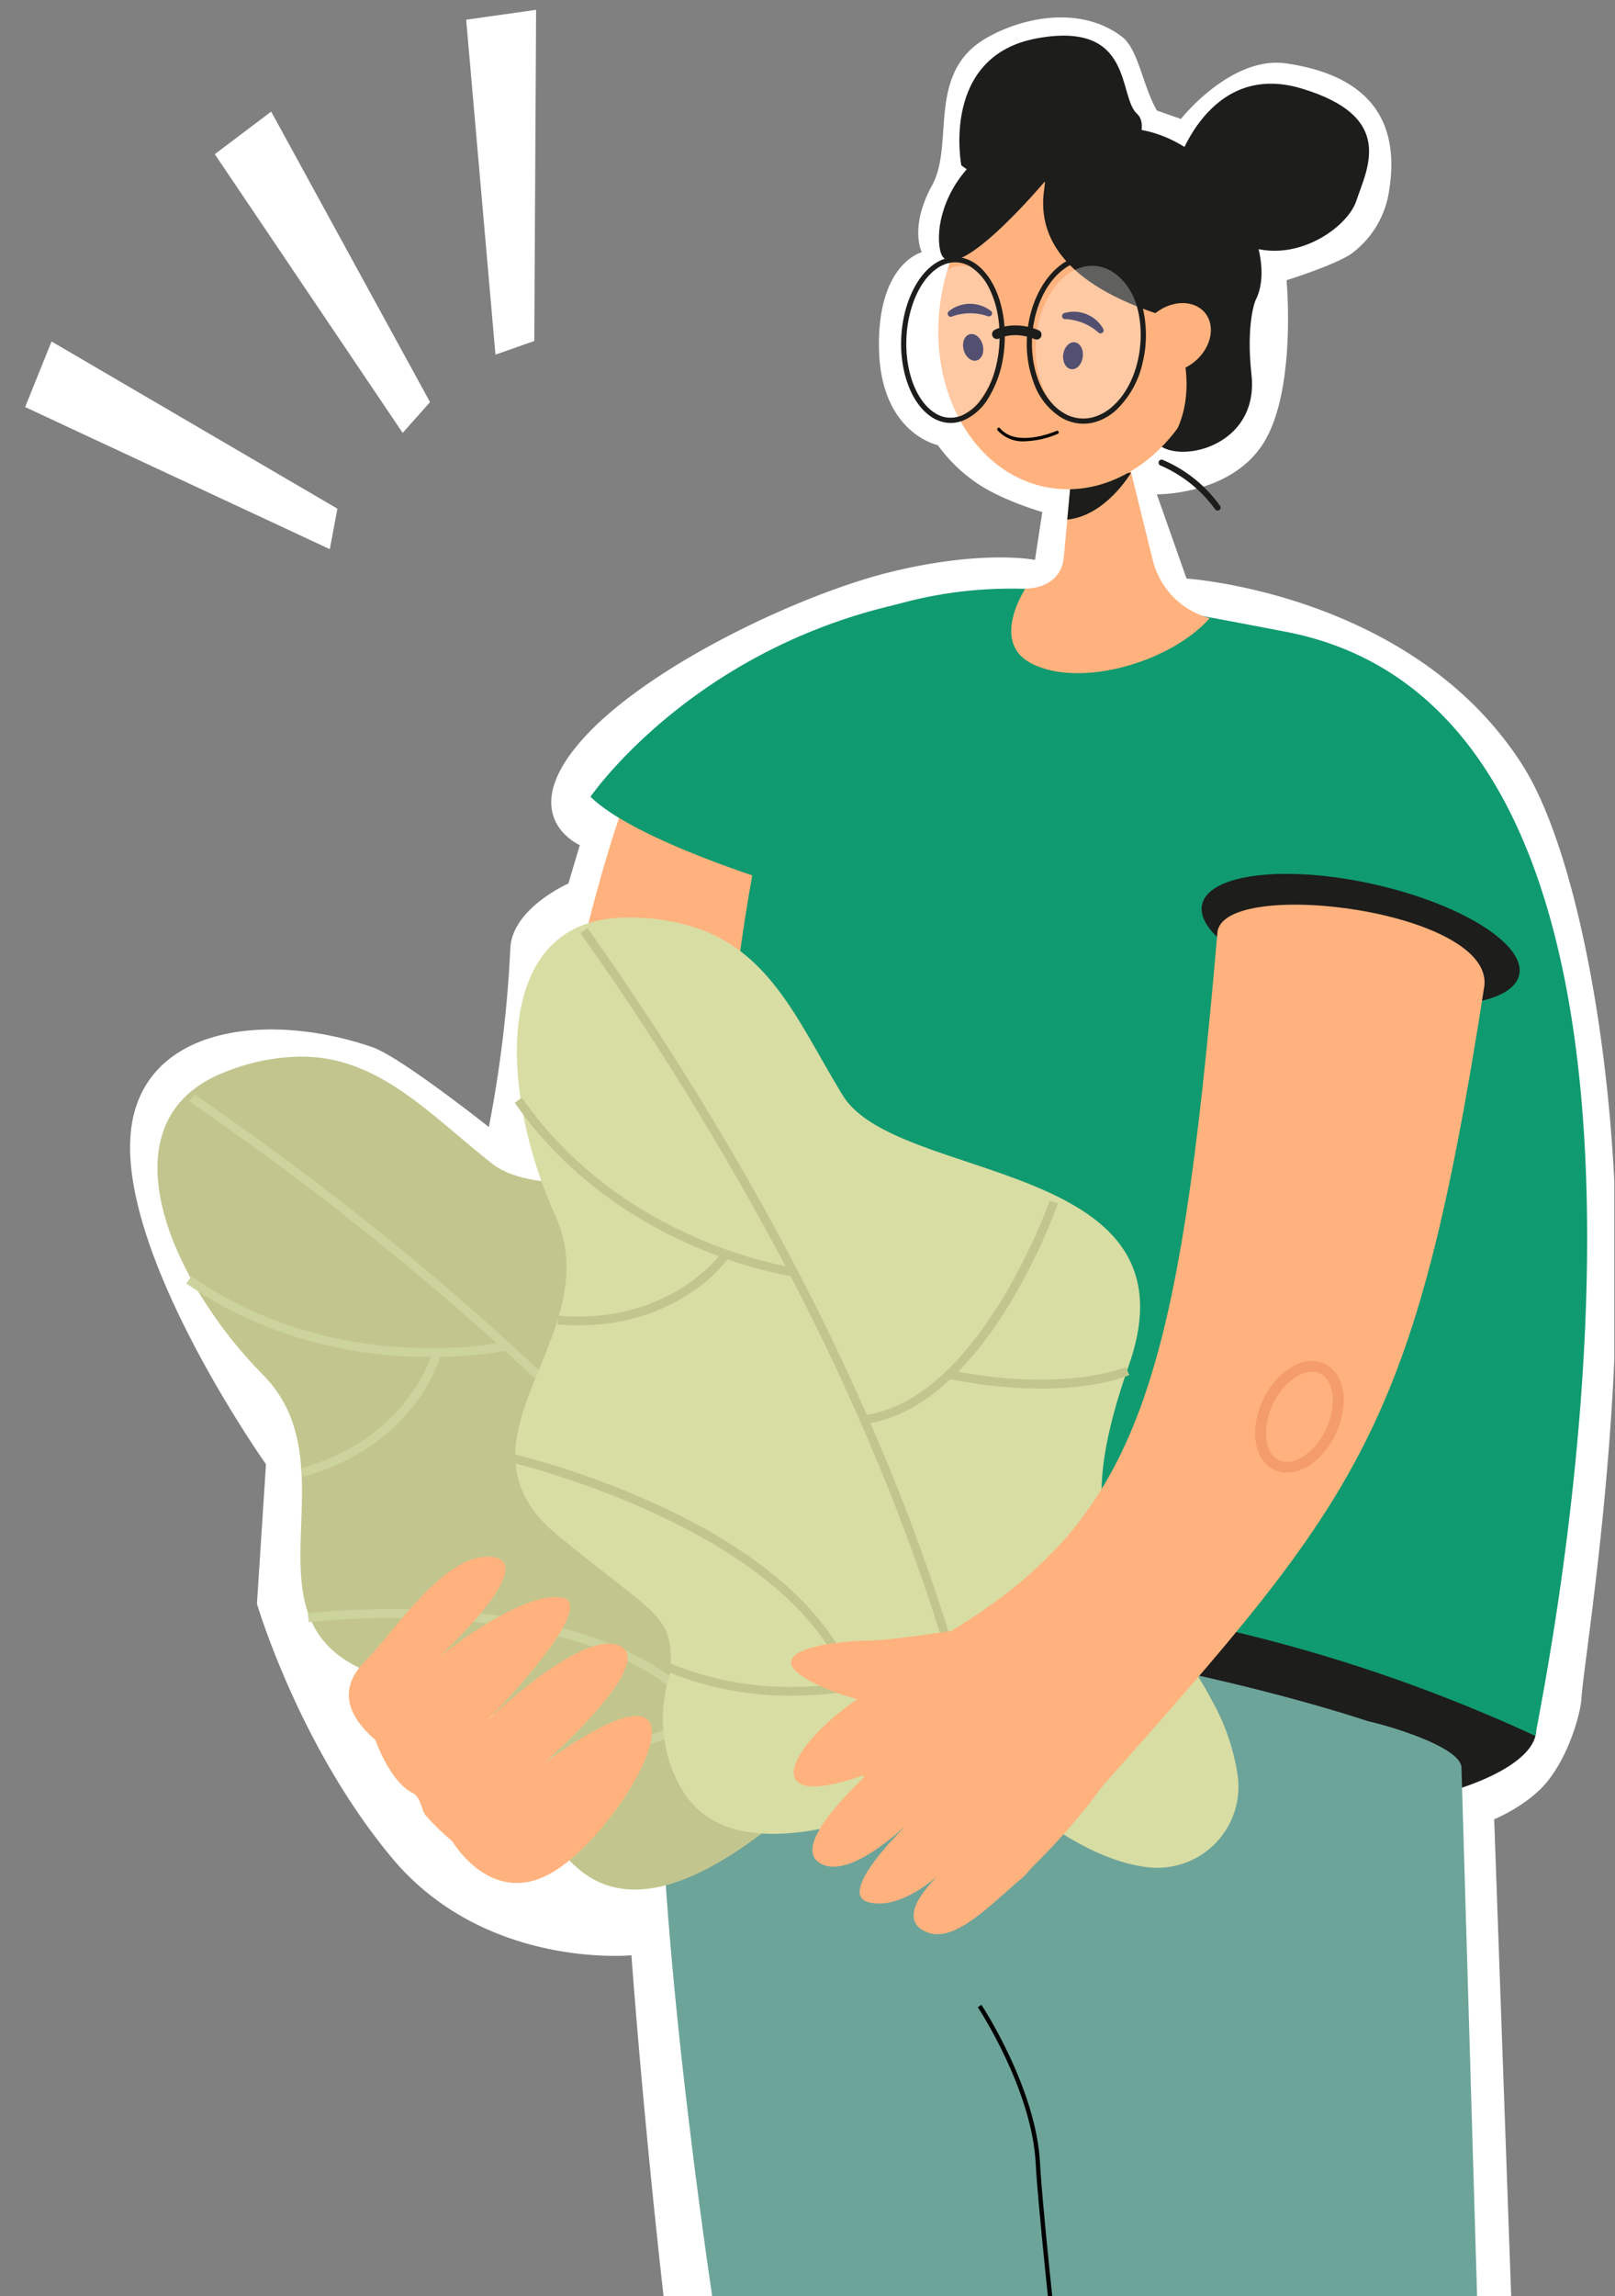 <?xml version="1.0" encoding="UTF-8"?> <svg xmlns="http://www.w3.org/2000/svg" xmlns:xlink="http://www.w3.org/1999/xlink" width="411" height="584" viewBox="0 0 411 584"><rect x="0" y="0" width="411" height="584" fill="#808080" stroke="none"/><defs><linearGradient id="linear-gradient" x1="0.5" y1="0.011" x2="0.5" y2="0.974" gradientUnits="objectBoundingBox"><stop offset="0"></stop><stop offset="0" stop-color="#020202" stop-opacity="0.98"></stop><stop offset="0" stop-color="#040404" stop-opacity="0.953"></stop><stop offset="0.217" stop-color="#030303" stop-opacity="0.969"></stop><stop offset="0.637" stop-color="#1e1e1e" stop-opacity="0.647"></stop><stop offset="1" stop-color="#545454" stop-opacity="0"></stop></linearGradient><clipPath id="clip-path"><rect id="Rectangle_1425" data-name="Rectangle 1425" width="411" height="584" transform="translate(1083 215.675)" fill="#fff" stroke="#707070" stroke-width="1"></rect></clipPath><clipPath id="clip-path-2"><rect id="Rectangle_261" data-name="Rectangle 261" width="409.821" height="834.123" transform="translate(409.821 834.123) rotate(180)" opacity="0.645" fill="url(#linear-gradient)"></rect></clipPath></defs><g id="Groupe_de_masques_81" data-name="Groupe de masques 81" transform="translate(-1083 -215.675)" clip-path="url(#clip-path)"><g id="Groupe_2896" data-name="Groupe 2896" transform="translate(1084 210.411)"><g id="Groupe_de_masques_4" data-name="Groupe de masques 4" transform="translate(0 0)" clip-path="url(#clip-path-2)"><path id="Tracé_1776" data-name="Tracé 1776" d="M479.728,1326.116s-37.281,3.66-60.989-24.808-34.315-64.6-34.315-64.6l2.3-35.481s-41.561-58.582-33.556-89.26c5.963-22.855,36.006-25.327,60.665-16.8,7.121,2.461,29.613,20.3,29.613,20.3a319.361,319.361,0,0,0,5.468-45.5c.529-10.2,14.769-16.431,14.769-16.431l2.908-9.777s-16.359-7.063,0-26.121,56.308-37.848,79.587-43.457,36.244-2.953,36.244-2.953l1.87-12.178s-9.337-2.641-15.99-6.9a40.455,40.455,0,0,1-10.622-10.125s-14.572-2.946-14.955-24.611,10.9-24.438,10.9-24.438-3.27-6.286,2.615-17.015-1.793-28.97,14.4-37.8c10.3-5.618,24.219-7.4,33.912,0,4.178,3.16,5.187,12.222,8.887,18.767l6.13,2.153s12.754-16.2,26.877-14.12,29.876,9.009,26.1,32.356a24.207,24.207,0,0,1-9.111,15.662c-3.52,2.91-16.99,7.113-16.99,7.113s2.567,27.515-5.685,41.129-27.322,13.327-27.322,13.327L621,975.976s57.666,3.726,85.513,47.473c13.172,20.692,23.1,70.672,23.838,120.857.794,54.181-8.458,108.269-8.914,117.12-.09,1.749-2.271,12.334-8.349,20.15-4.95,6.369-13.8,9.946-13.8,9.946l13.8,386.874H539.516s-16.127-58.61-33.666-145.064S479.728,1326.116,479.728,1326.116Z" transform="translate(-320.035 -823.561)" fill="#fff"></path><g id="Groupe_1544" data-name="Groupe 1544" transform="translate(39.06 14.33)"><g id="Groupe_589" data-name="Groupe 589" transform="translate(180.113 875.39)"><path id="Tracé_1045" data-name="Tracé 1045" d="M1729.86,1451.292s.847,18.077-11,24.046-46.889,13.107-32.835,23.758c8.064,6.11,43.5-.765,53.593-1.49s19.886,2.99,26.9-4.3c7.717-8.026-3.2-44.418-3.2-44.418s-8.382,5.164-16.229,5.525C1735.785,1454.926,1729.86,1451.292,1729.86,1451.292Z" transform="translate(-1682.757 -1448.883)" fill="#1d1d1b"></path></g><g id="Groupe_590" data-name="Groupe 590" transform="translate(243.394 876.004)"><path id="Tracé_1046" data-name="Tracé 1046" d="M1775.1,1451.731s.847,18.078-11,24.045-46.89,13.108-32.835,23.758c8.064,6.11,43.5-.764,53.591-1.49s19.886,2.989,26.9-4.306c7.717-8.027-3.2-44.417-3.2-44.417s-8.382,5.164-16.229,5.525C1781.021,1455.365,1775.1,1451.731,1775.1,1451.731Z" transform="translate(-1727.993 -1449.322)" fill="#4a254b"></path></g><g id="Groupe_591" data-name="Groupe 591" transform="translate(128.247 407.548)"><path id="Tracé_1047" data-name="Tracé 1047" d="M1646.023,1138.175c4.227-57.386,118.915,7.385,118.915,7.385l-21.762,196.648,24.435,32.107s42.033,165.734,19.357,220.812c-4.475,10.871-23.307,10.507-32.114,9.4-62.291-7.847-75.843-204.923-91.274-291.629C1655.838,1269.393,1643.467,1172.885,1646.023,1138.175Z" transform="translate(-1645.682 -1114.453)" fill="#6da49a"></path></g><g id="Groupe_592" data-name="Groupe 592" transform="translate(124.655 385.258)"><path id="Tracé_1048" data-name="Tracé 1048" d="M1869.15,1145.7c-3.414,14.071-55.817,28.353-118.223,12.8s-111.06-31.919-107.644-45.99,57.6-20.518,120.012-4.961S1872.565,1131.635,1869.15,1145.7Z" transform="translate(-1643.114 -1098.52)" fill="#1d1d1b"></path></g><g id="Groupe_593" data-name="Groupe 593" transform="translate(177.803 409.611)"><path id="Tracé_1049" data-name="Tracé 1049" d="M1681.106,1123.212l87.2,447.381a43.909,43.909,0,0,0,35.346,37.452l8.056,1.473c19.02,3.478,36.515-11.751,36.207-31.516l-12.746-431.247c-.271-5-16.888-10.024-21.645-11.222C1774.064,1125.6,1681.582,1104.945,1681.106,1123.212Z" transform="translate(-1681.106 -1115.928)" fill="#6da49a"></path></g><g id="Groupe_594" data-name="Groupe 594" transform="translate(122.313 140.637)"><path id="Tracé_1050" data-name="Tracé 1050" d="M1670.7,995.523a195.374,195.374,0,0,1-29.264-17.609s33.584-58.58,102.81-54c9.586.634,52.846,8.945,62.123,10.737,119.069,23,63.926,275.352,63.445,280.814-120.04-55.555-225.87-33.192-225.87-33.192C1644,1085.878,1668.743,1000.323,1670.7,995.523Z" transform="translate(-1641.44 -923.656)" fill="#109a6f"></path></g><g id="Groupe_595" data-name="Groupe 595" transform="translate(208.776 500.818)"><path id="Tracé_1051" data-name="Tracé 1051" d="M1758.926,1544.66l-27.79-198.508c-.124-1.066-12.188-105.539-13.15-124.622-.951-18.908-14.6-39.582-14.74-39.788l.921-.616c.141.21,13.96,21.132,14.927,40.349.958,19.049,13.018,123.485,13.14,124.538l27.786,198.495Z" transform="translate(-1703.247 -1181.126)" fill="#020202"></path></g><g id="Groupe_596" data-name="Groupe 596" transform="translate(127.704 404.364)"><path id="Tracé_1052" data-name="Tracé 1052" d="M1825.487,1136.447s-83.5-28.4-170.5-23.756a7.917,7.917,0,0,0-7.488,7.352l-2.2,31.822,91.458-7.348Z" transform="translate(-1645.294 -1112.177)" fill="#6da49a"></path></g><g id="Groupe_597" data-name="Groupe 597" transform="translate(262.722 206.838)"><ellipse id="Ellipse_47" data-name="Ellipse 47" cx="14.486" cy="41.326" rx="14.486" ry="41.326" transform="translate(0 28.285) rotate(-77.497)" fill="#1d1d1b"></ellipse></g><g id="Groupe_598" data-name="Groupe 598" transform="translate(98.402 193.839)"><path id="Tracé_1053" data-name="Tracé 1053" d="M1645.221,961.687s-58.492,153.87,20.352,245.809l33.925-29.112s-46.307-65.067-21.975-198.033Z" transform="translate(-1624.347 -961.687)" fill="#ffb27d"></path></g><g id="Groupe_599" data-name="Groupe 599" transform="translate(110.211 140.867)"><path id="Tracé_1054" data-name="Tracé 1054" d="M1681.029,998.82s-36.883-11.087-48.24-22.293c0,0,36.975-53.978,114.911-52.684Z" transform="translate(-1632.789 -923.82)" fill="#109a6f"></path></g><g id="Groupe_618" data-name="Groupe 618" transform="translate(0 259.665)"><g id="Groupe_617" data-name="Groupe 617"><g id="Groupe_601" data-name="Groupe 601"><g id="Groupe_600" data-name="Groupe 600"><path id="Tracé_1055" data-name="Tracé 1055" d="M1732.88,1185.477c-4.681.49-46.5,51.16-71.659,29.912-12.936-10.926-12.541-26.093-12.684-26.561-.24-.8-.476-1.54-.707-2.256l0-.027c-4.031-11.869-8.366-10.194-38.206-20.628-7.9-2.741-12.62-6.729-15.385-11.557a16.724,16.724,0,0,1-.974-1.878,22.417,22.417,0,0,1-.892-2.146.105.105,0,0,0-.038-.082c-3.591-10.382-.926-23.531-1.678-36.146l-.011-.084a2.265,2.265,0,0,0-.022-.424l-.024-.2a53.269,53.269,0,0,0-.808-6.326,41.71,41.71,0,0,0-1.48-5.528l0-.028a32.089,32.089,0,0,0-7.423-11.822,114.569,114.569,0,0,1-16.49-21.217l0-.028c-.714-1.167-1.369-2.316-2-3.495-11.477-21.089-13.524-43.768,9.005-52.367a53.16,53.16,0,0,1,18.717-3.844l.029,0a40.466,40.466,0,0,1,6.481.459l.027,0c16.49,2.655,28.107,15.39,42.432,26.678,19.861,15.66,85.9-14.11,91.612,33.219l0,.029a53.7,53.7,0,0,1,.379,5.864c.032.48.037.995.04,1.48q.025.9.048,1.794.08,2.731.224,5.283c2.771,46.205,22,39.985,49.751,65.041a55.323,55.323,0,0,1,11.948,14.951c.025.048.05.095.077.143a20.63,20.63,0,0,1-12.565,29.4C1761.018,1198.494,1734.354,1185.315,1732.88,1185.477Z" transform="translate(-1554.006 -1008.742)" fill="#c2c68e"></path></g></g><g id="Groupe_616" data-name="Groupe 616" transform="translate(7.366 9.597)"><g id="Groupe_603" data-name="Groupe 603" transform="translate(0.793)"><g id="Groupe_602" data-name="Groupe 602"><path id="Tracé_1056" data-name="Tracé 1056" d="M1708.911,1151.677c9.318,12.133,16.408,22.654,21.642,31.063-.815.1-1.635.172-2.455.245-2.025-3.234-4.318-6.779-6.93-10.6q-4.189-6.208-9.469-13.37l-1.337-1.805q-7.23-9.692-16.552-20.809c-.4-.493-.836-.983-1.27-1.5-7.249-8.56-15.454-17.688-24.742-27.254-1.013-1.047-2.03-2.121-3.1-3.189q-5.1-5.2-10.639-10.57c-4.439-4.281-9.057-8.623-13.914-13.052-.705-.626-1.354-1.261-2.059-1.889l-.028,0,0-.028a759.292,759.292,0,0,0-78.213-61.483l1.258-1.84c39.248,27.012,70.635,53.507,95.575,77.737,3.313,3.247,6.531,6.422,9.632,9.581,1.045,1.07,2.092,2.142,3.105,3.188.389.38.751.764,1.112,1.148l.005.028c.523.536,1.078,1.095,1.571,1.635a.026.026,0,0,1,.031.024q5.754,6.02,10.992,11.813c.035.052.07.1.1.157,3.439,3.8,6.69,7.488,9.762,11.107l0,.028c5.9,6.87,11.161,13.419,15.853,19.523A.226.226,0,0,1,1708.911,1151.677Z" transform="translate(-1559.839 -1015.602)" fill="#ccd39c"></path></g></g><g id="Groupe_605" data-name="Groupe 605" transform="translate(127.796 57.503)"><g id="Groupe_604" data-name="Groupe 604"><path id="Tracé_1057" data-name="Tracé 1057" d="M1650.978,1075.071c29.964-4.8,42.042-16.263,42.541-16.749l-1.541-1.615c-.118.115-12.155,11.478-41.354,16.15Z" transform="translate(-1650.625 -1056.707)" fill="#ccd39c"></path></g></g><g id="Groupe_607" data-name="Groupe 607" transform="translate(110.849 24.441)"><g id="Groupe_606" data-name="Groupe 606"><path id="Tracé_1058" data-name="Tracé 1058" d="M1639.543,1102.626c11.383-5.976,19.608-19.938,23.79-40.371a150.688,150.688,0,0,0,2.918-29.182l-2.219.035c.01.536.653,53.788-25.522,67.53Z" transform="translate(-1638.511 -1033.073)" fill="#ccd39c"></path></g></g><g id="Groupe_609" data-name="Groupe 609" transform="translate(0 46.256)"><g id="Groupe_608" data-name="Groupe 608"><path id="Tracé_1059" data-name="Tracé 1059" d="M1635.429,1068.4c3.474-.428,5.485-.867,5.578-.887l-.493-2.185c-.422.1-42.789,9.3-79.985-16.663l-1.257,1.841C1589.242,1071.429,1622.485,1070,1635.429,1068.4Z" transform="translate(-1559.272 -1048.667)" fill="#ccd39c"></path></g></g><g id="Groupe_611" data-name="Groupe 611" transform="translate(29.102 65.92)"><g id="Groupe_610" data-name="Groupe 610"><path id="Tracé_1060" data-name="Tracé 1060" d="M1580.662,1094.065c14.892-4.074,23.593-12.186,28.269-18.274a39.158,39.158,0,0,0,6.687-12.479l-2.145-.588c-.059.216-6.133,21.72-33.4,29.176Z" transform="translate(-1580.075 -1062.724)" fill="#ccd39c"></path></g></g><g id="Groupe_613" data-name="Groupe 613" transform="translate(86.249 140.861)"><g id="Groupe_612" data-name="Groupe 612"><path id="Tracé_1061" data-name="Tracé 1061" d="M1634.012,1145.38c32.8-4.036,54.087-27.312,54.325-27.579l-1.646-1.508c-.261.291-26.629,29.082-65.671,27.365l-.094,2.24A79.1,79.1,0,0,0,1634.012,1145.38Z" transform="translate(-1620.926 -1116.294)" fill="#ccd39c"></path></g></g><g id="Groupe_615" data-name="Groupe 615" transform="translate(30.89 130.898)"><g id="Groupe_614" data-name="Groupe 614"><path id="Tracé_1062" data-name="Tracé 1062" d="M1681.44,1136.74l1.723-1.407c-7.844-9.776-24.85-22.113-61.311-25.37a216.827,216.827,0,0,0-40.5.317l.275,2.224C1582.358,1112.413,1655.1,1103.919,1681.44,1136.74Z" transform="translate(-1581.353 -1109.172)" fill="#ccd39c"></path></g></g></g></g></g><g id="Groupe_637" data-name="Groupe 637" transform="translate(90.458 224.32)"><g id="Groupe_636" data-name="Groupe 636"><g id="Groupe_620" data-name="Groupe 620" transform="translate(0.61)"><g id="Groupe_619" data-name="Groupe 619"><path id="Tracé_1063" data-name="Tracé 1063" d="M1738.863,1201.474c-4.562-1.156-61.3,31.97-77.579,3.346-8.372-14.721-2.768-28.818-2.739-29.306.049-.832.085-1.611.117-2.361l.006-.028c.314-12.531-4.331-12.454-28.74-32.546-6.473-5.3-9.523-10.671-10.452-16.156a17.159,17.159,0,0,1-.266-2.1,22.05,22.05,0,0,1-.095-2.322.108.108,0,0,0-.009-.09c.214-10.983,7.252-22.405,10.9-34.505l.02-.082a2.441,2.441,0,0,0,.125-.408l.045-.193a53,53,0,0,0,1.425-6.215,41.758,41.758,0,0,0,.52-5.7l.007-.028a32.125,32.125,0,0,0-2.885-13.658,114.4,114.4,0,0,1-8.154-25.6l.006-.027c-.266-1.343-.486-2.647-.671-3.97-3.493-23.756,2.411-45.748,26.525-46.041a53.155,53.155,0,0,1,18.893,2.851l.028.007a40.319,40.319,0,0,1,5.926,2.668l.027.007c14.56,8.182,21.071,24.144,30.62,39.681,13.235,21.553,85.494,16.4,74.521,62.794l-.008.028a53.862,53.862,0,0,1-1.667,5.635c-.137.463-.31.948-.475,1.4-.192.567-.382,1.134-.573,1.7q-.868,2.591-1.615,5.036c-13.343,44.323,6.848,45.12,24.25,78.216a55.329,55.329,0,0,1,6.055,18.155c.007.053.015.106.022.159a20.631,20.631,0,0,1-21.939,23.255C1760.781,1223.4,1740.3,1201.831,1738.863,1201.474Z" transform="translate(-1619.105 -983.475)" fill="#d8dda4"></path></g></g><g id="Groupe_635" data-name="Groupe 635" transform="translate(0 2.649)"><g id="Groupe_622" data-name="Groupe 622" transform="translate(17.183)"><g id="Groupe_621" data-name="Groupe 621"><path id="Tracé_1064" data-name="Tracé 1064" d="M1724.544,1164.1c4.558,14.6,7.583,26.925,9.592,36.621-.8-.186-1.594-.4-2.388-.617-.785-3.734-1.714-7.851-2.846-12.338-1.194-4.849-2.606-10.128-4.274-15.816q-.316-1.079-.632-2.157-3.442-11.59-8.354-25.241c-.208-.6-.445-1.211-.674-1.847-3.85-10.537-8.4-21.935-13.817-34.118-.591-1.332-1.175-2.692-1.815-4.064q-2.988-6.636-6.336-13.592c-2.689-5.549-5.525-11.219-8.556-17.052-.444-.832-.837-1.65-1.281-2.483l-.028-.007.006-.028a759.264,759.264,0,0,0-52.189-84.7l1.815-1.292c27.513,38.9,47.83,74.593,62.878,105.943,1.988,4.192,3.912,8.28,5.734,12.316.611,1.366,1.224,2.733,1.814,4.064.233.491.44.976.648,1.461l-.008.028c.307.682.635,1.4.913,2.076a.027.027,0,0,1,.021.034c2.215,5.088,4.283,10.056,6.24,14.879.014.061.03.123.044.183,1.913,4.757,3.694,9.336,5.33,13.793l-.007.029c3.167,8.484,5.844,16.444,8.14,23.795A.228.228,0,0,1,1724.544,1164.1Z" transform="translate(-1630.952 -985.369)" fill="#c2c68e"></path></g></g><g id="Groupe_624" data-name="Groupe 624" transform="translate(111.171 111.636)"><g id="Groupe_623" data-name="Groupe 623"><path id="Tracé_1065" data-name="Tracé 1065" d="M1698.137,1068.257c29.78,5.839,45.071-.757,45.708-1.039l-.889-2.048c-.15.067-15.369,6.578-44.388.888Z" transform="translate(-1698.137 -1065.17)" fill="#c2c68e"></path></g></g><g id="Groupe_626" data-name="Groupe 626" transform="translate(89.365 69.325)"><g id="Groupe_625" data-name="Groupe 625"><path id="Tracé_1066" data-name="Tracé 1066" d="M1682.83,1091.721c12.746-1.681,25.285-11.945,36.26-29.681a150.951,150.951,0,0,0,12.813-26.383l-2.094-.733c-.176.507-17.95,50.71-47.258,54.575Z" transform="translate(-1682.55 -1034.925)" fill="#c2c68e"></path></g></g><g id="Groupe_628" data-name="Groupe 628" transform="translate(0.477 43.141)"><g id="Groupe_627" data-name="Groupe 627"><path id="Tracé_1067" data-name="Tracé 1067" d="M1684.314,1060.579c3.407.8,5.447,1.08,5.541,1.092l.292-2.221c-.429-.055-43.369-6.038-69.32-43.242l-1.817,1.295C1639.92,1047.479,1671.615,1057.607,1684.314,1060.579Z" transform="translate(-1619.01 -1016.208)" fill="#c2c68e"></path></g></g><g id="Groupe_630" data-name="Groupe 630" transform="translate(11.375 82.734)"><g id="Groupe_629" data-name="Groupe 629"><path id="Tracé_1068" data-name="Tracé 1068" d="M1626.8,1062.6c15.383,1.316,26.348-3.295,32.839-7.4a39.158,39.158,0,0,0,10.583-9.405l-1.807-1.291c-.131.184-13.253,18.27-41.418,15.859Z" transform="translate(-1626.8 -1044.51)" fill="#c2c68e"></path></g></g><g id="Groupe_632" data-name="Groupe 632" transform="translate(39.199 183.96)"><g id="Groupe_631" data-name="Groupe 631"><path id="Tracé_1069" data-name="Tracé 1069" d="M1659.151,1125.99c32.181,7.532,60.191-6.971,60.5-7.138l-1.024-1.982c-.345.183-35.031,18.106-71.082,3.02l-.859,2.071A79.307,79.307,0,0,0,1659.151,1125.99Z" transform="translate(-1646.69 -1116.87)" fill="#c2c68e"></path></g></g><g id="Groupe_634" data-name="Groupe 634" transform="translate(0 133.848)"><g id="Groupe_633" data-name="Groupe 633"><path id="Tracé_1070" data-name="Tracé 1070" d="M1703.988,1140.422l2.1-.727c-3.99-11.882-15.693-29.329-48.79-44.968a216.864,216.864,0,0,0-38.122-13.679l-.51,2.184C1619.388,1083.4,1690.594,1100.529,1703.988,1140.422Z" transform="translate(-1618.668 -1081.048)" fill="#c2c68e"></path></g></g></g></g></g><g id="Groupe_644" data-name="Groupe 644" transform="translate(161.24 404.122)"><g id="Groupe_643" data-name="Groupe 643"><g id="Groupe_638" data-name="Groupe 638"><path id="Tracé_1071" data-name="Tracé 1071" d="M1732.422,1129.514h0a7.721,7.721,0,0,1-8.612,6.656l-35.281-4.7c-4.2-.537-19.786-5.846-19.249-10.045h0c.538-4.2,14.766-5.291,19-5.325,5.405-.043,13.737-1.328,21.755-2.449,6.463-.9,12.72-1.7,17.075-1.647C1731.341,1112.054,1732.958,1125.316,1732.422,1129.514Z" transform="translate(-1669.266 -1112.004)" fill="#ffb27d"></path></g><g id="Groupe_639" data-name="Groupe 639" transform="translate(15.772 10.007)"><path id="Tracé_1072" data-name="Tracé 1072" d="M1746.782,1146.1s-9.225,15.25-28.568,32.084c-5.882,5.119-41.979-31.872-37.248-39.215s30.706-19.813,30.706-19.813Z" transform="translate(-1680.54 -1119.158)" fill="#ffb27d"></path></g><g id="Groupe_642" data-name="Groupe 642" transform="translate(0.696 12.125)"><g id="Groupe_641" data-name="Groupe 641"><g id="Groupe_640" data-name="Groupe 640"><path id="Tracé_1073" data-name="Tracé 1073" d="M1711.169,1130.421s-2.755-15.159-17.237-7.671c-23.521,12.161-37.376,35.323-5.666,23.845,1.246-.451-19.959,17.527-11.9,22.581s24.331-11.837,24.331-11.837-20.994,19.523-11.838,21.834,19.82-8.8,19.82-8.8-15.074,12.513-4.842,16.474c6.979,2.7,16.207-7.286,23.5-13.387,6.892-5.766,5.408-12.077-.629-18.328,0,0-2.394-9.718-7.37-12.8-1.908-1.183-1.712-4.107-2.577-5.433A56.158,56.158,0,0,0,1711.169,1130.421Z" transform="translate(-1669.764 -1120.672)" fill="#ffb27d"></path></g></g></g></g></g><g id="Groupe_646" data-name="Groupe 646" transform="translate(202.004 221.021)"><g id="Groupe_645" data-name="Groupe 645"><path id="Tracé_1074" data-name="Tracé 1074" d="M1698.406,1165.869c47.964-29.29,57.877-63.152,67.753-177.623,1.238-14.329,70.927-5.706,67.887,13.852-17.6,113.225-31.541,129.275-97.342,203.431Z" transform="translate(-1698.406 -981.117)" fill="#ffb27d"></path></g></g><g id="Groupe_647" data-name="Groupe 647" transform="translate(279.346 337.072)" opacity="0.5"><path id="Tracé_1075" data-name="Tracé 1075" d="M1761.778,1092.488a7.417,7.417,0,0,1-3.472-.84c-5.058-2.658-6.111-10.605-2.394-18.092,2.2-4.447,5.726-7.814,9.418-9.011a8.007,8.007,0,0,1,6.314.371c5.059,2.659,6.112,10.6,2.4,18.092-2.206,4.447-5.728,7.817-9.418,9.011A9.194,9.194,0,0,1,1761.778,1092.488Zm6.393-25.658a6.5,6.5,0,0,0-1.993.334c-3,.971-5.92,3.817-7.8,7.615-2.943,5.934-2.388,12.541,1.212,14.434a5.4,5.4,0,0,0,4.185.189c3-.972,5.921-3.818,7.8-7.614,2.944-5.934,2.389-12.543-1.211-14.436A4.661,4.661,0,0,0,1768.171,1066.83Z" transform="translate(-1753.692 -1064.075)" fill="#ec865c"></path></g><g id="Groupe_650" data-name="Groupe 650" transform="translate(48.714 386.862)"><g id="Groupe_649" data-name="Groupe 649"><g id="Groupe_648" data-name="Groupe 648"><path id="Tracé_1076" data-name="Tracé 1076" d="M1615.164,1172.024s9.959,17.1,25.5,7.9c19.809-11.722,46.13-62.292-1.809-28-1.2.854,28.475-24.73,19.088-29.517s-33.858,18.876-33.858,18.876,29.167-29.591,18.833-31.243-31.057,15.046-31.057,15.046,25.682-23.691,13.636-25.328-24.95,18.9-32.4,26.348c-7.042,7.041-4.784,13.86,2.493,20.169,0,0,3.6,10.492,9.393,13.412,2.222,1.119,2.291,4.364,3.376,5.743A62.182,62.182,0,0,0,1615.164,1172.024Z" transform="translate(-1588.829 -1099.666)" fill="#ffb27d"></path></g></g></g><g id="Groupe_651" data-name="Groupe 651" transform="translate(204.087)"><path id="Tracé_1077" data-name="Tracé 1077" d="M1700.392,856.108s-5.384-27.829,19.3-32.312S1740.22,838.564,1745.1,843s-5.442,19.507-17.263,22.341S1700.392,856.108,1700.392,856.108Z" transform="translate(-1699.895 -823.124)" fill="#1d1d1b"></path></g><g id="Groupe_652" data-name="Groupe 652" transform="translate(217.289 66.574)"><path id="Tracé_1078" data-name="Tracé 1078" d="M1759.829,952.291c-9.706,11.06-32.8,17.932-45.312,11.542-10.659-5.429-1.577-19.058-1.577-19.058,5.226-.073,9.292-2.78,9.779-7.982l.582-6.392.287-3.169.94-10.127.837-9.094,3.431-37.3,9.438,38.1,1.606,6.473,5.529,22.335a20.311,20.311,0,0,0,14.353,14.64C1759.754,952.267,1759.8,952.286,1759.829,952.291Z" transform="translate(-1709.332 -870.713)" fill="#ffb27d"></path></g><g id="Groupe_653" data-name="Groupe 653" transform="translate(231.545 111.149)"><path id="Tracé_1079" data-name="Tracé 1079" d="M1735.772,902.577s-6.382,10.965-16.249,11.941l.94-10.127C1726.624,903.231,1735.772,902.577,1735.772,902.577Z" transform="translate(-1719.523 -902.577)" fill="#1d1d1b"></path></g><g id="Groupe_654" data-name="Groupe 654" transform="translate(254.048 67.386)"><path id="Tracé_1080" data-name="Tracé 1080" d="M1760.983,871.294s-2.427,5.816-1,18.789c2.092,18.983-19.892,23.13-24.341,17.077-.552-.749,5.417-31.464,5.417-31.464l7.279-2.842Z" transform="translate(-1735.609 -871.294)" fill="#1d1d1b"></path></g><g id="Groupe_655" data-name="Groupe 655" transform="translate(192.37 23.793)"><ellipse id="Ellipse_48" data-name="Ellipse 48" cx="43.312" cy="35.106" rx="43.312" ry="35.106" transform="translate(0 85.463) rotate(-80.619)" fill="#ffb27d"></ellipse></g><g id="Groupe_656" data-name="Groupe 656" transform="translate(198.88 22.426)"><path id="Tracé_1081" data-name="Tracé 1081" d="M1723.1,853.85c.745,1.472-8.338,22.553,31.521,34.532s23.556-41.475-6.308-47.556c-43.121-8.781-54.258,19.348-51.823,30.537S1723.1,853.85,1723.1,853.85Z" transform="translate(-1696.172 -839.155)" fill="#1d1d1b"></path></g><g id="Groupe_657" data-name="Groupe 657" transform="translate(253.994 63.913)"><path id="Tracé_1082" data-name="Tracé 1082" d="M1735.57,868.811s13.742,20.3,5.008,37.279c0,0,11.4-8.952,12.26-12.855s.647-18.544.647-18.544Z" transform="translate(-1735.57 -868.811)" fill="#1d1d1b"></path></g><g id="Groupe_658" data-name="Groupe 658" transform="translate(249.653 68.018)"><path id="Tracé_1083" data-name="Tracé 1083" d="M1745.861,887.318c-4.542,3.1-10.092,2.576-12.395-1.166s-.489-9.287,4.053-12.385,10.092-2.576,12.395,1.166S1750.4,884.22,1745.861,887.318Z" transform="translate(-1732.467 -871.745)" fill="#ffb27d"></path></g><g id="Groupe_660" data-name="Groupe 660" transform="translate(230.221 70.221)"><g id="Groupe_659" data-name="Groupe 659"><path id="Tracé_1084" data-name="Tracé 1084" d="M1719.042,875.147a.8.8,0,0,1,.159-1.506,8.644,8.644,0,0,1,9.822,3.959.8.8,0,0,1-.212,1.109.876.876,0,0,1-1.109-.213,13.662,13.662,0,0,0-8.157-3.3A.786.786,0,0,1,1719.042,875.147Z" transform="translate(-1718.576 -873.32)" fill="#080435"></path></g></g><g id="Groupe_661" data-name="Groupe 661" transform="translate(230.485 77.97)"><path id="Tracé_1085" data-name="Tracé 1085" d="M1723.772,882.626c-.25,1.889-1.565,3.272-2.936,3.09s-2.28-1.86-2.03-3.75,1.566-3.272,2.937-3.09S1724.022,880.736,1723.772,882.626Z" transform="translate(-1718.765 -878.859)" fill="#080435"></path></g><g id="Groupe_663" data-name="Groupe 663" transform="translate(201.119 68.197)"><g id="Groupe_662" data-name="Groupe 662"><path id="Tracé_1086" data-name="Tracé 1086" d="M1698.542,875.184a.8.8,0,0,1-.428-1.454,8.648,8.648,0,0,1,10.592-.081.8.8,0,0,1,.227,1.107.878.878,0,0,1-1.108.226,13.674,13.674,0,0,0-8.8.059A.782.782,0,0,1,1698.542,875.184Z" transform="translate(-1697.773 -871.873)" fill="#080435"></path></g></g><g id="Groupe_664" data-name="Groupe 664" transform="translate(205.021 75.881)"><path id="Tracé_1087" data-name="Tracé 1087" d="M1705.56,880.122c.489,1.841-.2,3.621-1.538,3.975s-2.816-.852-3.3-2.693.2-3.622,1.538-3.976S1705.072,878.279,1705.56,880.122Z" transform="translate(-1700.563 -877.366)" fill="#080435"></path></g><g id="Groupe_665" data-name="Groupe 665" transform="translate(223.503 58.533)" opacity="0.3"><path id="Tracé_1088" data-name="Tracé 1088" d="M1740.728,879.875c1.488,10.661-3.277,21.566-10.645,24.354s-14.546-3.593-16.035-14.255,3.277-21.566,10.643-24.354S1739.241,869.213,1740.728,879.875Z" transform="translate(-1713.775 -864.965)" fill="#fff"></path></g><g id="Groupe_666" data-name="Groupe 666" transform="translate(190.812 58.537)" opacity="0.3"><path id="Tracé_1089" data-name="Tracé 1089" d="M1714.452,880.465c.281,10.564-4.871,20.945-11.509,23.187s-12.246-4.5-12.526-15.068,4.871-20.944,11.507-23.187S1714.169,869.9,1714.452,880.465Z" transform="translate(-1690.405 -864.968)" fill="#fff"></path></g><g id="Groupe_668" data-name="Groupe 668" transform="translate(221.235 55.727)"><g id="Groupe_667" data-name="Groupe 667"><path id="Tracé_1090" data-name="Tracé 1090" d="M1742.446,884.842a29.339,29.339,0,0,0-.1-4.262c-.041-.494-.1-.991-.168-1.474-.122-.827-.264-1.627-.453-2.418-1.283-5.493-4.1-9.823-7.922-12.1a10.852,10.852,0,0,0-9.622-.905,12.805,12.805,0,0,0-1.948.926c-5.062,2.907-8.73,9.363-9.771,16.678a23.565,23.565,0,0,0-.247,2.5,28.785,28.785,0,0,0,.24,6.006,27.271,27.271,0,0,0,1.37,5.43,17.138,17.138,0,0,0,7.007,9.086,11.626,11.626,0,0,0,3.9,1.466,10.859,10.859,0,0,0,5.722-.561,13.7,13.7,0,0,0,4.349-2.646,23.7,23.7,0,0,0,6.949-12.67c.133-.526.238-1.072.329-1.62A29.92,29.92,0,0,0,1742.446,884.842Zm-24.315,15.37a18.839,18.839,0,0,1-3.058-5.45,24.349,24.349,0,0,1-1.307-5.163,28.914,28.914,0,0,1-.259-5.445,24.429,24.429,0,0,1,.238-2.534c.965-7.13,4.509-13.391,9.433-16.017a9.971,9.971,0,0,1,1.464-.671,9.6,9.6,0,0,1,8.483.793,14.372,14.372,0,0,1,5.019,5.363,19.653,19.653,0,0,1,1.39,3.015c.019.064.041.113.062.178a.338.338,0,0,1,.043.1,13.959,13.959,0,0,1,.54,1.7,24.121,24.121,0,0,1,.687,3.217,26.882,26.882,0,0,1,.282,3.623c.019.81-.007,1.612-.062,2.409-.064.842-.156,1.679-.277,2.5l0,.016c-.827,5.372-3.113,10.184-6.377,13.266a12.692,12.692,0,0,1-4.445,2.857,9.563,9.563,0,0,1-8.482-.793,12.758,12.758,0,0,1-3.324-2.908A.236.236,0,0,0,1718.13,900.212Z" transform="translate(-1712.153 -862.959)" fill="#1d1d1b"></path></g></g><g id="Groupe_670" data-name="Groupe 670" transform="translate(189.257 56.312)"><g id="Groupe_669" data-name="Groupe 669"><path id="Tracé_1091" data-name="Tracé 1091" d="M1714.7,885.538c.063-.568.108-1.123.145-1.695a3.967,3.967,0,0,0-.475.2,31.8,31.8,0,0,1-1.324,8.655.058.058,0,0,1,.021-.042c.11-.3.205-.591.3-.894.006-.045.032-.1.038-.146.119-.346.226-.723.317-1.089.15-.538.3-1.09.424-1.649s.232-1.118.326-1.7C1714.563,886.643,1714.639,886.092,1714.7,885.538Zm0,0c.063-.568.108-1.123.145-1.695a3.967,3.967,0,0,0-.475.2,31.8,31.8,0,0,1-1.324,8.655.058.058,0,0,1,.021-.042c.11-.3.205-.591.3-.894.006-.045.032-.1.038-.146.119-.346.226-.723.317-1.089.15-.538.3-1.09.424-1.649s.232-1.118.326-1.7C1714.563,886.643,1714.639,886.092,1714.7,885.538Zm0,0c.063-.568.108-1.123.145-1.695a3.967,3.967,0,0,0-.475.2,31.8,31.8,0,0,1-1.324,8.655.058.058,0,0,1,.021-.042c.11-.3.205-.591.3-.894.006-.045.032-.1.038-.146.119-.346.226-.723.317-1.089.15-.538.3-1.09.424-1.649s.232-1.118.326-1.7C1714.563,886.643,1714.639,886.092,1714.7,885.538Zm0,0c.063-.568.108-1.123.145-1.695a3.967,3.967,0,0,0-.475.2,31.8,31.8,0,0,1-1.324,8.655.058.058,0,0,1,.021-.042c.11-.3.205-.591.3-.894.006-.045.032-.1.038-.146.119-.346.226-.723.317-1.089.15-.538.3-1.09.424-1.649s.232-1.118.326-1.7C1714.563,886.643,1714.639,886.092,1714.7,885.538Zm0,0c.063-.568.108-1.123.145-1.695a3.967,3.967,0,0,0-.475.2,31.8,31.8,0,0,1-1.324,8.655.058.058,0,0,1,.021-.042c.11-.3.205-.591.3-.894.006-.045.032-.1.038-.146.119-.346.226-.723.317-1.089.15-.538.3-1.09.424-1.649s.232-1.118.326-1.7C1714.563,886.643,1714.639,886.092,1714.7,885.538Zm0,0c.063-.568.108-1.123.145-1.695a3.967,3.967,0,0,0-.475.2,31.8,31.8,0,0,1-1.324,8.655.058.058,0,0,1,.021-.042c.11-.3.205-.591.3-.894.006-.045.032-.1.038-.146.119-.346.226-.723.317-1.089.15-.538.3-1.09.424-1.649s.232-1.118.326-1.7C1714.563,886.643,1714.639,886.092,1714.7,885.538Zm0,0c.063-.568.108-1.123.145-1.695a3.967,3.967,0,0,0-.475.2,31.8,31.8,0,0,1-1.324,8.655.058.058,0,0,1,.021-.042c.11-.3.205-.591.3-.894.006-.045.032-.1.038-.146.119-.346.226-.723.317-1.089.15-.538.3-1.09.424-1.649s.232-1.118.326-1.7C1714.563,886.643,1714.639,886.092,1714.7,885.538Zm0,0c.063-.568.108-1.123.145-1.695a3.967,3.967,0,0,0-.475.2,31.8,31.8,0,0,1-1.324,8.655.058.058,0,0,1,.021-.042c.11-.3.205-.591.3-.894.006-.045.032-.1.038-.146.119-.346.226-.723.317-1.089.15-.538.3-1.09.424-1.649s.232-1.118.326-1.7C1714.563,886.643,1714.639,886.092,1714.7,885.538Zm.981-1.969c.013-.834-.014-1.676-.073-2.506-.032-.446-.08-.9-.127-1.346-.792-6.9-3.716-12.514-7.779-15a9.4,9.4,0,0,0-2.971-1.176,8.3,8.3,0,0,0-2.505-.124,8.678,8.678,0,0,0-1.8.4l-.015,0c-.144.036-.307.1-.452.153-7.048,2.686-11.75,14.008-10.444,25.256.808,6.9,3.716,12.515,7.8,15a8.858,8.858,0,0,0,3.236,1.234,8.411,8.411,0,0,0,3.963-.3c.016-.013.032-.01.049-.023.16-.049.321-.1.484-.164a13.786,13.786,0,0,0,6.56-5.9l0-.016.013,0a27.946,27.946,0,0,0,3.635-10.113A31.33,31.33,0,0,0,1715.681,883.57Zm-2.755,9.484a22.051,22.051,0,0,1-3.472,6.822,11.545,11.545,0,0,1-4.106,3.492c-.016.012-.02.026-.035.025a.013.013,0,0,1-.016.012.465.465,0,0,1-.165.08,3.975,3.975,0,0,1-.575.255,5.209,5.209,0,0,1-.691.222,7.17,7.17,0,0,1-5.87-.864c-3.676-2.251-6.333-7.347-7.135-13.734,0-.014-.01-.032-.007-.048s-.007-.046-.006-.062a.106.106,0,0,1,.006-.029c-.007-.046-.015-.093-.023-.139-1.23-10.69,3.078-21.391,9.606-23.873a7.86,7.86,0,0,1,1.261-.355,6.825,6.825,0,0,1,2.534-.053,7.656,7.656,0,0,1,2.763,1.051,1.451,1.451,0,0,1,.2.139,13.522,13.522,0,0,1,4.5,5.279,25.429,25.429,0,0,1,2.46,8.594c.052.51.105,1.021.143,1.531.054.875.074,1.763.066,2.643a31.79,31.79,0,0,1-1.324,8.654A3.034,3.034,0,0,0,1712.927,893.053Zm1.773-7.515c.063-.568.108-1.123.145-1.695a3.967,3.967,0,0,0-.475.2,31.8,31.8,0,0,1-1.324,8.655.058.058,0,0,1,.021-.042c.11-.3.205-.591.3-.894.006-.045.032-.1.038-.146.119-.346.226-.723.317-1.089.15-.538.3-1.09.424-1.649s.232-1.118.326-1.7C1714.563,886.643,1714.639,886.092,1714.7,885.538Zm0,0c.063-.568.108-1.123.145-1.695a3.967,3.967,0,0,0-.475.2,31.8,31.8,0,0,1-1.324,8.655.058.058,0,0,1,.021-.042c.11-.3.205-.591.3-.894.006-.045.032-.1.038-.146.119-.346.226-.723.317-1.089.15-.538.3-1.09.424-1.649s.232-1.118.326-1.7C1714.563,886.643,1714.639,886.092,1714.7,885.538Zm0,0c.063-.568.108-1.123.145-1.695a3.967,3.967,0,0,0-.475.2,31.8,31.8,0,0,1-1.324,8.655.058.058,0,0,1,.021-.042c.11-.3.205-.591.3-.894.006-.045.032-.1.038-.146.119-.346.226-.723.317-1.089.15-.538.3-1.09.424-1.649s.232-1.118.326-1.7C1714.563,886.643,1714.639,886.092,1714.7,885.538Zm0,0c.063-.568.108-1.123.145-1.695a3.967,3.967,0,0,0-.475.2,31.8,31.8,0,0,1-1.324,8.655.058.058,0,0,1,.021-.042c.11-.3.205-.591.3-.894.006-.045.032-.1.038-.146.119-.346.226-.723.317-1.089.15-.538.3-1.09.424-1.649s.232-1.118.326-1.7C1714.563,886.643,1714.639,886.092,1714.7,885.538Zm0,0c.063-.568.108-1.123.145-1.695a3.967,3.967,0,0,0-.475.2,31.8,31.8,0,0,1-1.324,8.655.058.058,0,0,1,.021-.042c.11-.3.205-.591.3-.894.006-.045.032-.1.038-.146.119-.346.226-.723.317-1.089.15-.538.3-1.09.424-1.649s.232-1.118.326-1.7C1714.563,886.643,1714.639,886.092,1714.7,885.538Zm0,0c.063-.568.108-1.123.145-1.695a3.967,3.967,0,0,0-.475.2,31.8,31.8,0,0,1-1.324,8.655.058.058,0,0,1,.021-.042c.11-.3.205-.591.3-.894.006-.045.032-.1.038-.146.119-.346.226-.723.317-1.089.15-.538.3-1.09.424-1.649s.232-1.118.326-1.7C1714.563,886.643,1714.639,886.092,1714.7,885.538Zm0,0c.063-.568.108-1.123.145-1.695a3.967,3.967,0,0,0-.475.2,31.8,31.8,0,0,1-1.324,8.655.058.058,0,0,1,.021-.042c.11-.3.205-.591.3-.894.006-.045.032-.1.038-.146.119-.346.226-.723.317-1.089.15-.538.3-1.09.424-1.649s.232-1.118.326-1.7C1714.563,886.643,1714.639,886.092,1714.7,885.538Z" transform="translate(-1689.294 -863.378)" fill="#1d1d1b"></path></g></g><g id="Groupe_672" data-name="Groupe 672" transform="translate(212.415 73.701)"><g id="Groupe_671" data-name="Groupe 671"><path id="Tracé_1092" data-name="Tracé 1092" d="M1706.887,879.252a1.237,1.237,0,0,1-.394-2.308c.192-.105,4.781-2.541,11.135.059a1.238,1.238,0,1,1-.936,2.291c-5.276-2.16-8.975-.2-9.011-.178A1.221,1.221,0,0,1,1706.887,879.252Z" transform="translate(-1705.848 -875.808)" fill="#1d1d1b"></path></g></g><g id="Groupe_673" data-name="Groupe 673" transform="translate(259.297 12.221)"><path id="Tracé_1093" data-name="Tracé 1093" d="M1739.361,853.09s7.852-27.236,31.878-20.011,16.721,20.258,13.9,28.658c-2.1,6.259-13.712,14.906-25.529,12.056S1739.361,853.09,1739.361,853.09Z" transform="translate(-1739.361 -831.86)" fill="#1d1d1b"></path></g><g id="Groupe_674" data-name="Groupe 674" transform="translate(254.79 107.837)"><path id="Tracé_1094" data-name="Tracé 1094" d="M1751.152,913.164a.772.772,0,0,1-.647-.348,33.591,33.591,0,0,0-13.9-11.128.769.769,0,0,1,.6-1.417,34.573,34.573,0,0,1,14.59,11.706.772.772,0,0,1-.227,1.065A.758.758,0,0,1,1751.152,913.164Z" transform="translate(-1736.139 -900.21)" fill="#1d1d1b"></path></g><g id="Groupe_675" data-name="Groupe 675" transform="translate(213.696 99.686)"><path id="Tracé_1095" data-name="Tracé 1095" d="M1713.77,897.865a8.608,8.608,0,0,1-6.911-2.806.412.412,0,0,1,.631-.528c4.284,5.14,14.28.735,14.379.689a.411.411,0,0,1,.339.749A23.252,23.252,0,0,1,1713.77,897.865Z" transform="translate(-1706.764 -894.383)" fill="#020202"></path></g></g><path id="Tracé_1912" data-name="Tracé 1912" d="M45.316,82.837l7.227-7.586L14.72,0,0,10.322Z" transform="matrix(0.839, -0.545, 0.545, 0.839, -0.232, 100.135)" fill="#fff"></path><path id="Tracé_1913" data-name="Tracé 1913" d="M45.316,82.837l7.227-7.586L14.72,0,0,10.322Z" transform="translate(53.3 34.164) rotate(-2)" fill="#fff"></path><path id="Tracé_1914" data-name="Tracé 1914" d="M45.316,82.837l7.227-7.586L14.72,0,0,10.322Z" transform="matrix(0.891, 0.454, -0.454, 0.891, 122.32, 1.082)" fill="#fff"></path></g></g></g></svg> 